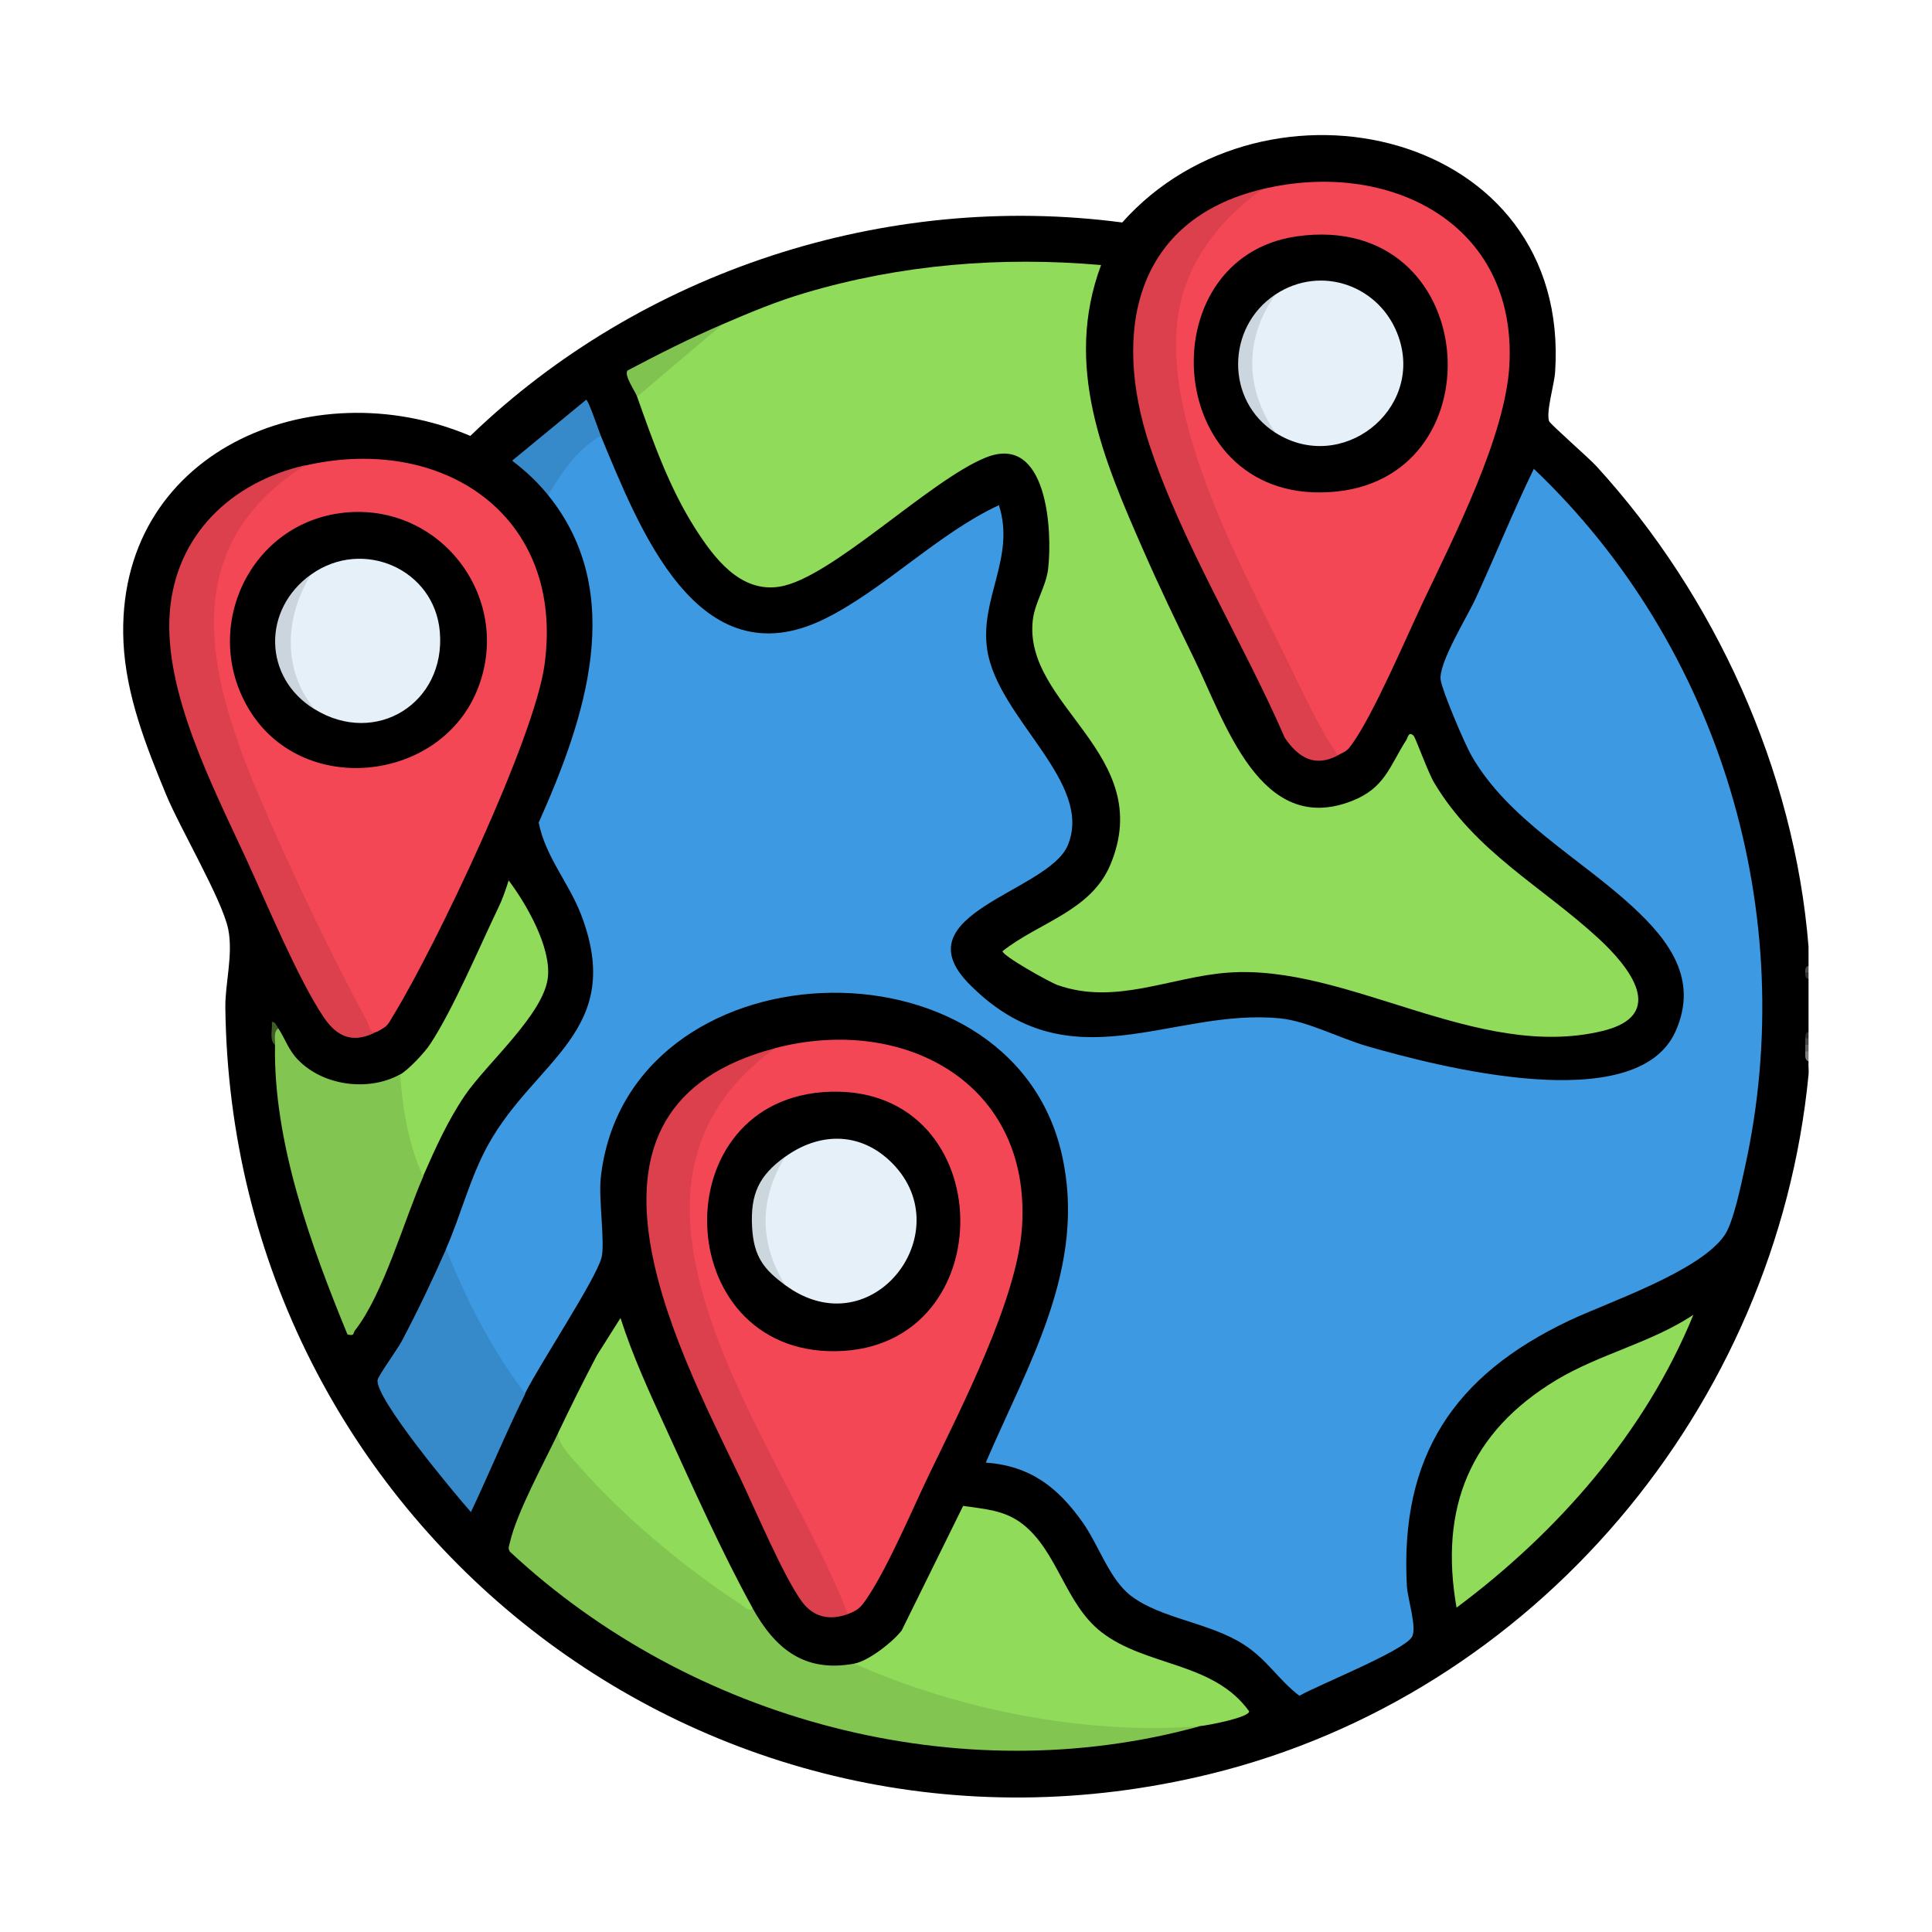 <svg xmlns="http://www.w3.org/2000/svg" id="Layer_1" viewBox="0 0 128 128"><path d="M119.82,62.69v1.31l-.22.44c.09.07.16.21.22.44v3.49l-.22.44c.19.1.14.27,0,.44.17.11.13.27,0,.44l.22.65c-.02.29.03.59,0,.87-2.14,22.02-18.13,41.07-39.68,46.33-33.3,8.13-64.81-16.75-65.21-50.8-.02-1.58.53-3.5.19-5.18-.4-1.96-3.19-6.67-4.13-8.95-1.32-3.2-2.64-6.54-2.81-10.06-.58-12.6,12.46-18.13,22.98-13.67,11.33-10.92,27.51-16.21,43.19-14.14,9.5-10.68,29.76-6.14,28.68,9.92-.05.79-.61,2.63-.4,3.24.07.2,2.66,2.46,3.13,2.98,7.86,8.59,13.12,20.14,14.06,31.84Z"></path><path d="M119.82,70.32c-.29-.11-.2-.42-.22-.65.06-.19.13-.19.22,0v.65Z" style="fill:#7f7f7f;"></path><path d="M119.82,64.43c-.06.19-.13.19-.22,0,0-.19,0-.39.22-.44v.44Z" style="fill:#4d4d4d;"></path><path d="M119.82,68.79c-.06.19-.13.19-.22,0,.02-.19,0-.37.22-.44v.44Z" style="fill:#2d2d2d;"></path><path d="M119.82,69.23c-.06.19-.13.19-.22,0,0-.14-.01-.29,0-.44h.22v.44Z" style="fill:#474747;"></path><path d="M119.82,69.66h-.22c0-.14,0-.29,0-.44h.22v.44Z" style="fill:#606060;"></path><path d="M119.82,64.87c-.22-.05-.22-.25-.22-.44h.22v.44Z" style="fill:#343434;"></path><path d="M39.81,28.89c2.51,6,6.38,16.27,14.83,12.11,3.91-1.93,7.54-5.68,11.54-7.53,1.12,3.46-1.3,6.21-.77,9.6.71,4.56,7.08,8.76,5.33,12.94-1.29,3.08-11.12,4.53-6.53,9.18,6.68,6.78,13.38,1.56,20.61,2.28,1.8.18,3.97,1.33,5.78,1.85,4.63,1.33,17.8,4.77,20.4-.97,1.56-3.46-.43-6.06-2.85-8.29-3.49-3.22-8.27-5.78-10.68-10.03-.45-.8-1.89-4.18-2.02-4.97-.18-1.09,1.77-4.21,2.32-5.42,1.31-2.85,2.48-5.76,3.85-8.58,12.37,11.76,17.67,29.53,13.99,46.26-.25,1.12-.76,3.67-1.36,4.53-1.67,2.4-7.65,4.4-10.28,5.64-7.66,3.63-11.23,9-10.76,17.6.05.84.69,2.78.33,3.37-.57.93-6.22,3.18-7.45,3.89-1.37-1.03-2.15-2.42-3.71-3.41-2.31-1.47-5.47-1.69-7.46-3.22-1.43-1.1-2.13-3.37-3.2-4.87-1.65-2.32-3.45-3.73-6.41-3.95,2.81-6.55,6.73-12.98,5.04-20.41-3.4-15.01-28.86-14.04-30.55,1.56-.15,1.41.3,4.35.05,5.28-.39,1.46-4.06,6.98-5.07,9-.19-.07-.37-.14-.54-.25-1.33-.81-4.05-6.46-4.71-8.21l.02-1.13c1-2.27,1.58-4.71,2.8-6.91,3.13-5.65,9.1-7.53,6.15-15.23-.8-2.09-2.37-3.85-2.81-6.1,3.05-6.83,5.9-15.17.63-21.69-.35-.99,1.28-2.81,2.1-3.48.48-.58.95-.72,1.39-.44Z" style="fill:#3d99e1;"></path><path d="M47.88,21.48c1.81-.78,3.56-1.51,5.45-2.07,6.37-1.89,12.99-2.43,19.62-1.85-2.49,6.67.13,12.83,2.8,18.9,1.04,2.38,2.2,4.79,3.34,7.13,2.07,4.23,4.4,11.87,10.49,9.47,2.19-.86,2.49-2.32,3.59-4.03.11-.17.15-.61.49-.28.12.12.96,2.45,1.36,3.11,2.73,4.58,7.12,6.85,10.86,10.29,2.06,1.89,4.65,5.11.27,6.16-8.31,1.99-16.86-4.46-24.8-3.87-3.8.28-7.46,2.18-11.29.82-.53-.19-3.64-1.93-3.64-2.24,2.38-1.9,5.85-2.65,7.14-5.72,3.08-7.34-5.82-10.55-5.13-16.25.14-1.14.87-2.2,1.01-3.35.3-2.53-.05-9.02-4.12-7.39-3.74,1.5-10.27,8.03-13.68,8.56-2.62.41-4.35-1.93-5.6-3.89-1.7-2.67-2.78-5.73-3.83-8.7l-.09-.5c1.81-1.58,3.64-3.13,5.76-4.3Z" style="fill:#90db5a;"></path><path d="M20.19,30.85c9.14-2.11,17.24,3.28,15.89,13.17-.67,4.94-7.21,18.64-9.97,23.17-.46.75-.36.75-1.12,1.16l-.72.14c-2.97-5.41-5.61-11.12-8.02-16.82-3.05-7.22-4.73-16.9,3.94-20.82Z" style="fill:#f44756;"></path><path d="M56.16,106.95l-.59-.32c-1.74-3.89-3.62-7.72-5.64-11.49-4.16-7.76-8.53-20.43,1.43-25.7,8.51-2.22,16.99,2.29,16.35,11.88-.32,4.75-4.01,11.92-6.13,16.32-1.13,2.35-2.71,6.09-4.07,8.14-.43.65-.61.89-1.35,1.16Z" style="fill:#f44756;"></path><path d="M88.65,50.04l-.44-.13c-2.64-4.24-5.1-9.16-7.1-13.82-3.42-7.95-6.97-18.49,2.53-23.56,8.34-2,16.88,2.21,16.36,11.67-.26,4.69-3.66,11.34-5.71,15.66-1.17,2.48-3.27,7.42-4.72,9.45-.34.48-.45.47-.92.72Z" style="fill:#f44756;"></path><path d="M49.84,106.51c1.49,2.69,3.42,4.33,6.76,3.71h1.09c6.55,2.7,13.67,4.11,20.76,3.78l1.03.37c-15.93,4.4-33.7-.38-45.69-11.56-.17-.23-.05-.42,0-.65.44-1.93,2.27-5.29,3.18-7.2l.48.22c2.93,4.19,7.25,7.53,11.46,10.49.29.39.6.67.92.84Z" style="fill:#82c551;"></path><path d="M79.49,114.36c-7.54.61-16.03-1.09-22.89-4.14.94-.18,2.54-1.42,3.14-2.2l4.07-8.25c1.42.21,2.72.27,3.91,1.18,2.35,1.8,2.84,5.31,5.25,7.18,2.96,2.3,7.42,1.95,9.79,5.25,0,.41-2.77.94-3.27.98Z" style="fill:#90db5a;"></path><path d="M96.5,106.51c-1.16-6.6.89-11.63,6.61-15.08,2.88-1.73,6.27-2.46,9.08-4.32-3.18,7.79-8.99,14.41-15.69,19.4Z" style="fill:#90db5a;"></path><path d="M26.51,71.19l.48.55c.16,1.78.47,3.56,1.11,5.24l-.06.97c-1.26,2.88-2.64,7.8-4.52,10.19-.14.18,0,.4-.5.27-2.41-5.86-4.92-12.75-4.8-19.19-.17-.38-.29-1.16.22-1.09.45.69.67,1.43,1.3,2.08,1.67,1.73,4.67,2.13,6.77.97Z" style="fill:#82c551;"></path><path d="M51.37,69.44c-13.41,9.68.63,26.46,4.8,37.5-1.16.42-2.24.24-3.02-.8-1.22-1.63-3.14-6.2-4.14-8.28-4.33-8.99-12.53-24.54,2.37-28.42Z" style="fill:#dc404d;"></path><path d="M20.19,30.85c-8.56,5.43-6.43,13.84-3.09,21.73,2.1,4.96,4.73,10.45,7.27,15.19.16.3.09.69.61.57-1.48.79-2.58.47-3.53-.94-1.69-2.5-3.81-7.61-5.16-10.54-2.18-4.73-5.46-11.04-5.04-16.32.41-5.13,4.09-8.59,8.94-9.71Z" style="fill:#dc404d;"></path><path d="M83.63,12.54c-3.04,2.19-5.32,5.2-5.66,9.05-.63,7.04,4.37,16.12,7.44,22.42.98,2.01,1.97,4.22,3.24,6.03-1.52.81-2.61.19-3.53-1.16-2.77-6.38-6.78-12.8-8.96-19.39-2.47-7.47-1.02-14.92,7.47-16.96Z" style="fill:#dc404d;"></path><path d="M49.84,106.51c-.07.4-.62-.12-.77-.22-3.89-2.55-7.84-5.87-10.9-9.37-.44-.5-1.18-1.27-1.2-1.97.83-1.74,1.68-3.45,2.58-5.16l1.56-2.47c.8,2.51,1.92,4.94,3.02,7.34,1.73,3.78,3.72,8.24,5.71,11.84Z" style="fill:#90db5a;"></path><path d="M34.8,92.34c-1.28,2.58-2.37,5.24-3.6,7.84-1.06-1.2-6.42-7.61-6.18-8.77.07-.31,1.31-2.01,1.6-2.56,1.05-1.99,2.04-4.06,2.94-6.11,1.31,3.39,3.06,6.71,5.23,9.59Z" style="fill:#378aca;"></path><path d="M28.04,77.95c-.95-2-1.38-4.53-1.53-6.76.55-.31,1.64-1.47,2-2.03,1.52-2.31,3.24-6.39,4.5-9.01.28-.57.5-1.22.69-1.82,1.18,1.57,2.81,4.41,2.6,6.41-.25,2.43-4.04,5.7-5.49,7.82-1.16,1.71-1.96,3.51-2.79,5.39Z" style="fill:#90db5a;"></path><path d="M39.81,28.89c-1.49.76-2.67,2.51-3.49,3.92-.73-.9-1.48-1.59-2.39-2.29l4.9-4.03c.14-.04.86,2.1.98,2.4Z" style="fill:#378aca;"></path><path d="M47.88,21.48l-5.67,4.8c-.12-.35-.88-1.4-.64-1.73,2.08-1.1,4.14-2.14,6.31-3.07Z" style="fill:#81c350;"></path><path d="M18.45,68.14c-.35.18-.21.74-.22,1.09-.42-.31-.16-1.05-.22-1.53.25,0,.32.27.43.44Z" style="fill:#3e5e26;"></path><path d="M22.76,33.97c6.51-.71,11.36,5.82,8.81,11.86s-11.65,6.99-15.12,1.09c-3.15-5.36.13-12.28,6.32-12.95Z"></path><path d="M55.03,72.33c11.28-.33,11.51,17.01.36,17.19-11.08.17-11.57-16.86-.36-17.19Z"></path><path d="M85.98,15.65c12.08-1.65,13.41,15.84,2.53,16.92-11.47,1.14-12.65-15.54-2.53-16.92Z"></path><path d="M20.63,38.05c3.4-2.42,8.16-.35,8.51,3.81.4,4.71-4.23,7.62-8.29,5.13-2.72-2.27-2.64-6.48-.22-8.94Z" style="fill:#e5f0f9;"></path><path d="M20.84,46.99c-3.4-2.08-3.49-6.61-.22-8.94-1.76,2.79-1.93,6.32.22,8.94Z" style="fill:#ccd5dd;"></path><path d="M52.02,85.14c-2.34-2.26-2.33-6.24,0-8.5,2.19-1.58,4.81-1.68,6.87.21,4.95,4.55-1.05,12.58-6.87,8.29Z" style="fill:#e5f0f9;"></path><path d="M52.02,76.64c-1.73,2.79-1.73,5.71,0,8.5-1.42-1.04-2.08-1.89-2.19-3.81-.13-2.24.46-3.45,2.19-4.7Z" style="fill:#ccd6dd;"></path><path d="M84.5,28.67c-2.64-2.49-2.64-6.66,0-9.16,3.06-2.02,7.01-.56,8.17,2.84,1.65,4.81-3.78,9.11-8.17,6.32Z" style="fill:#e5f0f9;"></path><path d="M84.5,28.67c-3.32-2.11-3.27-7,0-9.16-2.07,2.92-2.02,6.23,0,9.16Z" style="fill:#ccd6de;"></path></svg>